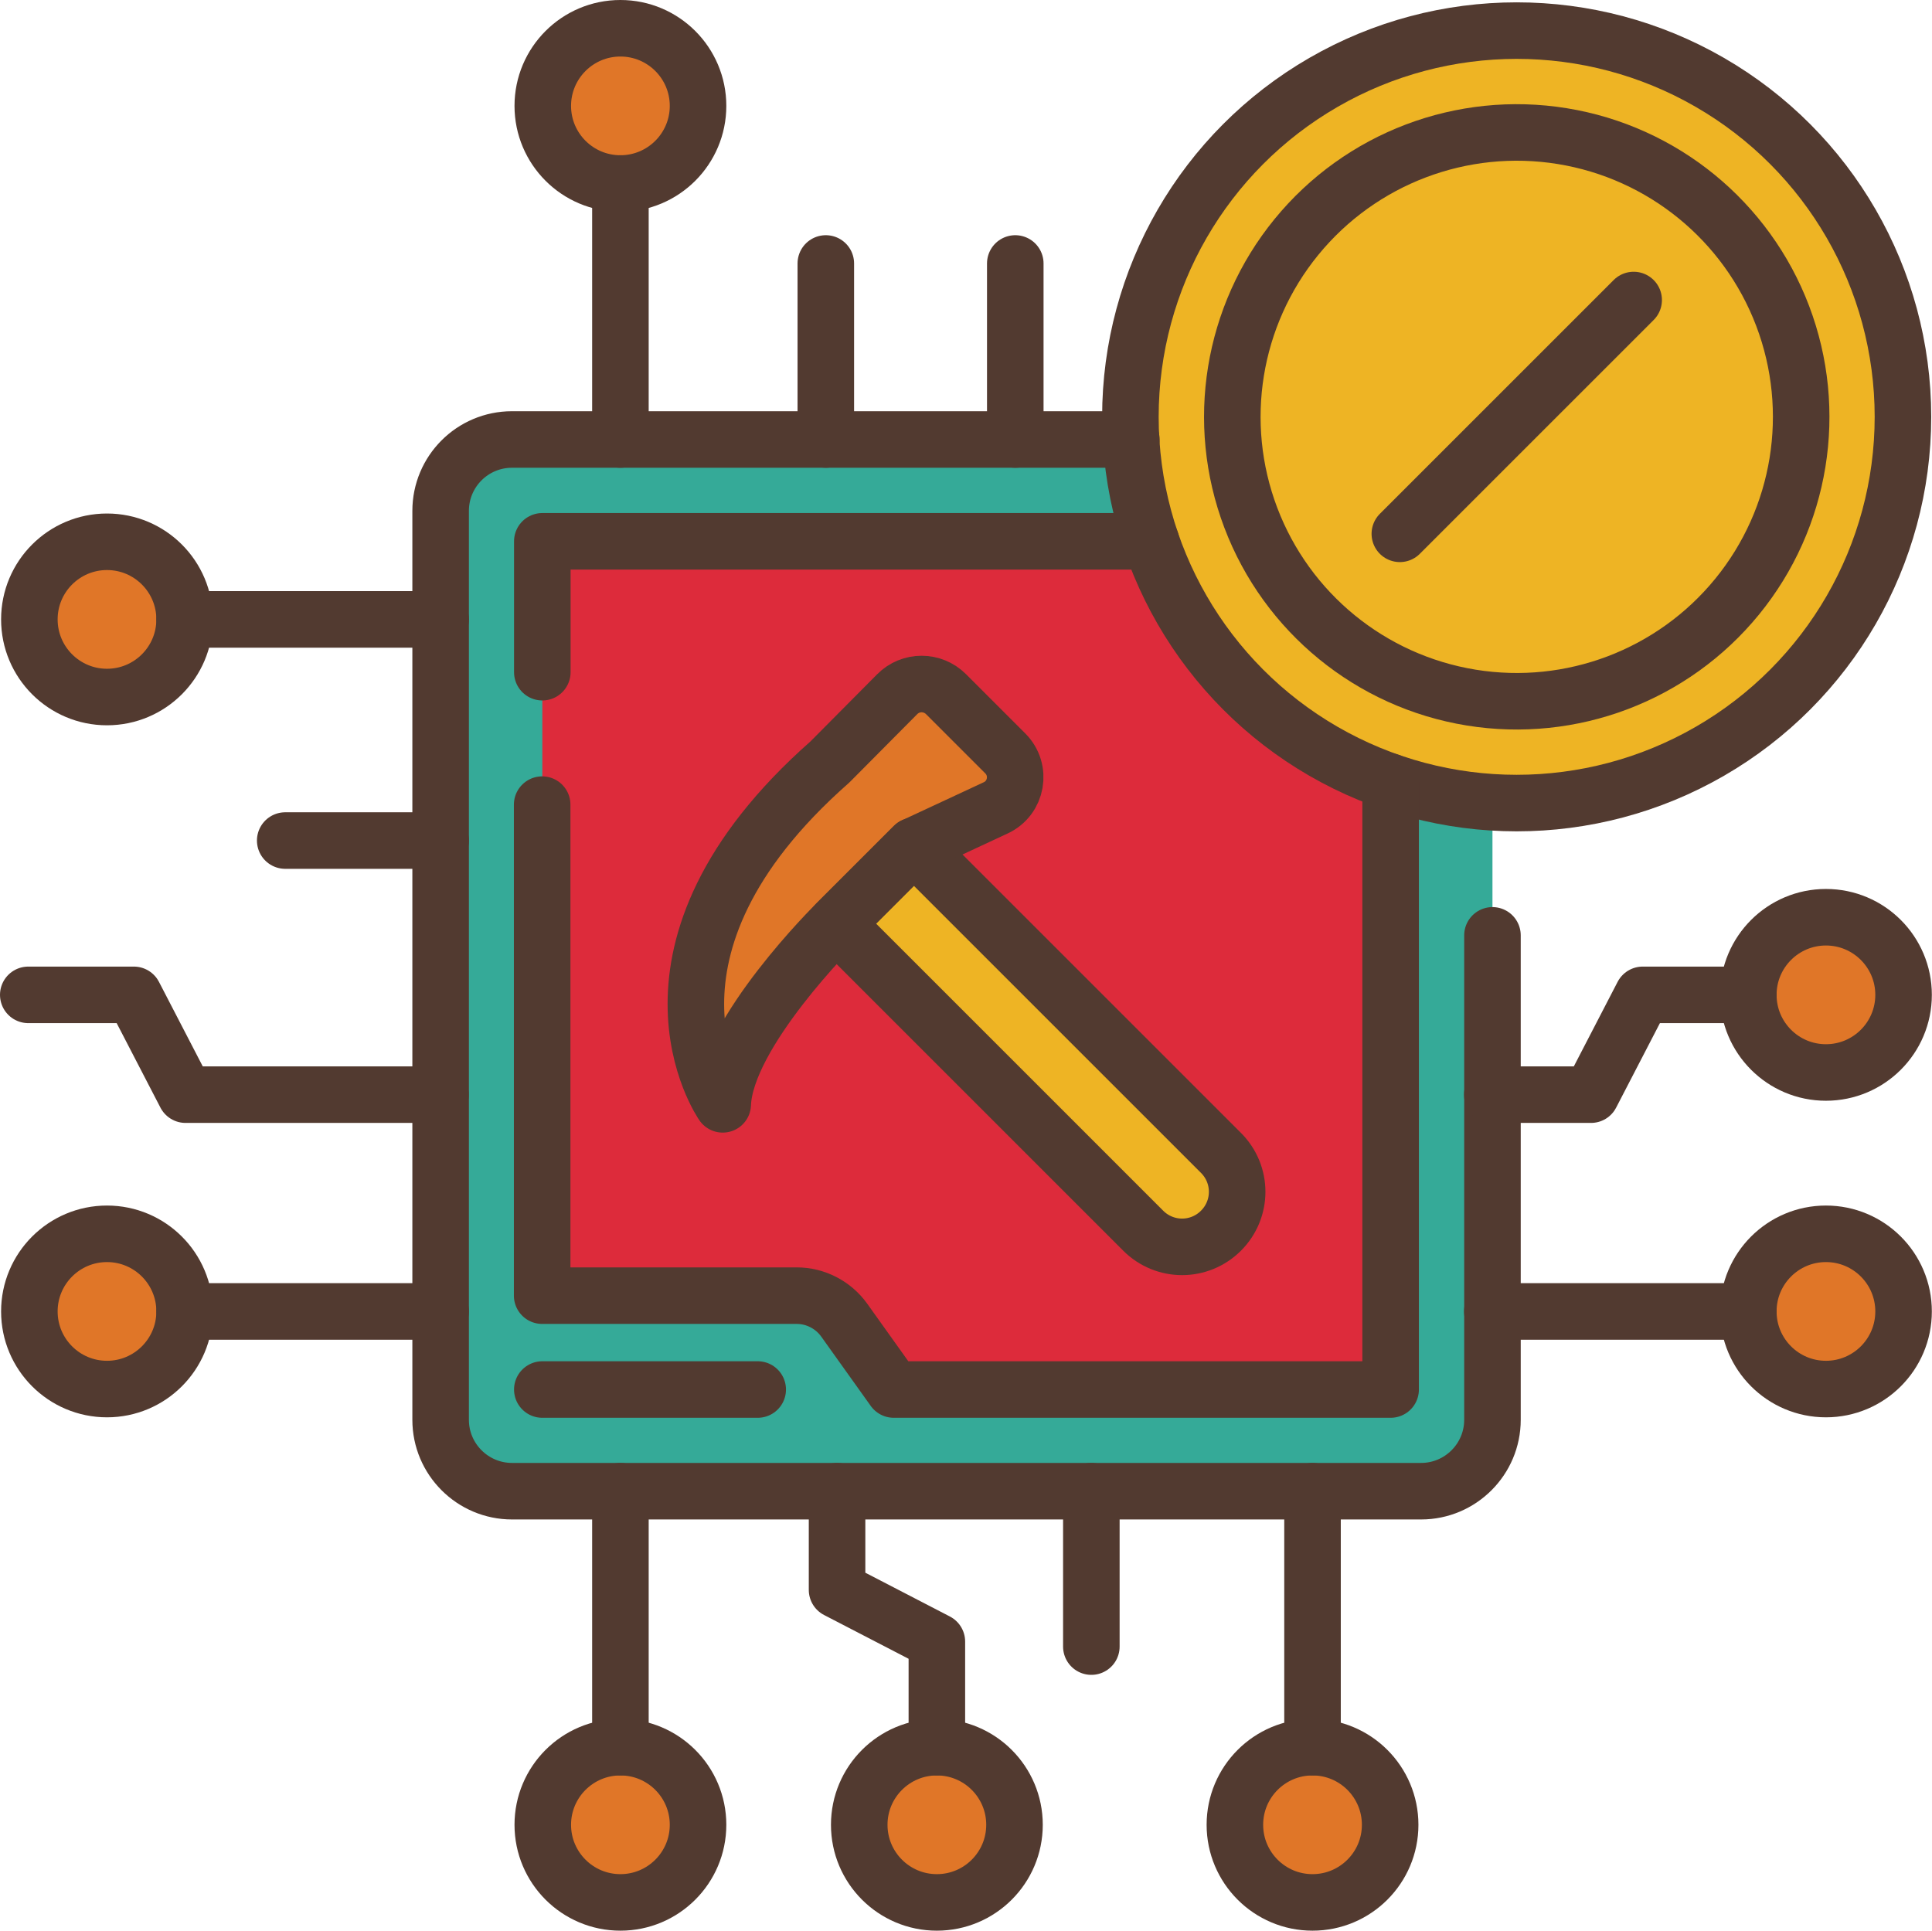 <?xml version="1.0" encoding="UTF-8"?>
<svg id="Layer_2" data-name="Layer 2" xmlns="http://www.w3.org/2000/svg" viewBox="0 0 123.69 123.62">
  <defs>
    <style>
      .cls-1 {
        fill: #dd2b3b;
      }

      .cls-2 {
        stroke-width: 3.62px;
      }

      .cls-2, .cls-3 {
        fill: none;
        stroke: #523a30;
        stroke-linecap: round;
        stroke-linejoin: round;
      }

      .cls-3 {
        stroke-width: 3.62px;
      }

      .cls-4 {
        fill: #eeb424;
      }

      .cls-5 {
        fill: #e07628;
      }

      .cls-6 {
        fill: #35aa98;
      }
    </style>
  </defs>
  <g id="ENERGY-YELLOW">
    <g id="Layer_160" data-name="Layer 160">
      <g>
        <path class="cls-6" d="m90.98,95.48h-58.2c-2.52,0-4.57-2.05-4.57-4.57v-58.2c0-2.52,2.05-4.57,4.57-4.57h58.2c2.52,0,4.57,2.05,4.57,4.57v58.2c0,2.52-2.05,4.57-4.57,4.57h0Z"/>
        <path class="cls-1" d="m34.72,82.96v-48.31h54.31v54.31h-31.81l-3.17-4.44c-.7-.98-1.83-1.57-3.04-1.57h-16.3Z"/>
        <path class="cls-1" d="m85.26,34.66h3.77v54.31h-3.77v-54.31Z"/>
        <path class="cls-4" d="m78.17,78.8c-1.38,1.38-3.6,1.38-4.98,0l-19.66-19.66,4.98-4.98,19.66,19.66c1.38,1.38,1.38,3.6,0,4.98h0Z"/>
        <path class="cls-5" d="m58.51,54.16l-4.98,4.98s-7.09,6.99-7.26,11.57c0,0-6.87-9.82,6.86-21.92l4.31-4.34c.86-.87,2.26-.87,3.13,0l3.79,3.79c1.06,1.06.75,2.86-.62,3.49l-5.24,2.44h0Z"/>
        <circle class="cls-5" cx="39.72" cy="116.84" r="4.97"/>
        <circle class="cls-5" cx="59.98" cy="116.84" r="4.97"/>
        <circle class="cls-5" cx="84.03" cy="116.84" r="4.97"/>
        <circle class="cls-5" cx="39.72" cy="6.78" r="4.97"/>
        <circle class="cls-5" cx="6.85" cy="83.97" r="4.97"/>
        <circle class="cls-5" cx="6.85" cy="39.66" r="4.97"/>
        <circle class="cls-5" cx="116.9" cy="83.97" r="4.97"/>
        <circle class="cls-5" cx="116.9" cy="63.7" r="4.97"/>
        <circle class="cls-4" cx="97.1" cy="26.69" r="24.73"/>
        <circle class="cls-3" cx="97.1" cy="26.69" r="24.73"/>
        <circle class="cls-2" cx="97.11" cy="26.69" r="18.21" transform="translate(55.2 118.27) rotate(-80.78)"/>
        <path class="cls-3" d="m89.62,34.18l14.97-14.97m-9.04,40.68v31.02c0,2.52-2.05,4.57-4.57,4.57h-58.2c-2.52,0-4.57-2.05-4.57-4.57v-58.2c0-2.52,2.04-4.57,4.57-4.57h39.65"/>
        <path class="cls-3" d="m34.72,43.04v-8.38h38.97m15.34,15.41v38.9h-31.81l-3.17-4.44c-.7-.98-1.84-1.57-3.04-1.57h-16.3v-31.44"/>
        <path class="cls-3" d="m78.17,78.8h0c-1.38,1.38-3.6,1.38-4.98,0l-19.66-19.66,4.98-4.98,19.66,19.66c1.38,1.38,1.38,3.6,0,4.98h0Z"/>
        <path class="cls-3" d="m58.51,54.16l-4.98,4.98s-7.09,6.99-7.26,11.57c0,0-6.87-9.82,6.86-21.92l4.31-4.34c.86-.87,2.26-.87,3.13,0l3.79,3.79c1.06,1.06.75,2.86-.62,3.49l-5.24,2.44h0Zm-23.79,34.81h13.79"/>
        <circle class="cls-3" cx="39.72" cy="116.84" r="4.97"/>
        <path class="cls-3" d="m39.72,111.87v-16.39"/>
        <circle class="cls-3" cx="59.98" cy="116.84" r="4.97"/>
        <path class="cls-3" d="m59.98,111.87v-6.76l-6.39-3.31v-6.32"/>
        <circle class="cls-3" cx="84.03" cy="116.84" r="4.97"/>
        <path class="cls-3" d="m84.03,111.87v-16.39m-14.16,0v9.95"/>
        <circle class="cls-3" cx="39.72" cy="6.78" r="4.97"/>
        <path class="cls-3" d="m39.72,11.75v16.39m13.15-11.27v11.27"/>
        <circle class="cls-3" cx="6.85" cy="83.97" r="4.97"/>
        <path class="cls-3" d="m11.82,83.97h16.39M1.81,63.7h6.76l3.31,6.39h16.32"/>
        <circle class="cls-3" cx="6.85" cy="39.66" r="4.97"/>
        <path class="cls-3" d="m11.82,39.66h16.39m0,14.16h-9.95"/>
        <circle class="cls-3" cx="116.9" cy="83.97" r="4.97"/>
        <path class="cls-3" d="m111.93,83.97h-16.39"/>
        <circle class="cls-3" cx="116.9" cy="63.7" r="4.97"/>
        <path class="cls-3" d="m111.93,63.7h-6.76l-3.31,6.39h-6.32m-30.54-53.22v11.27"/>
      </g>
    </g>
  </g>
</svg>